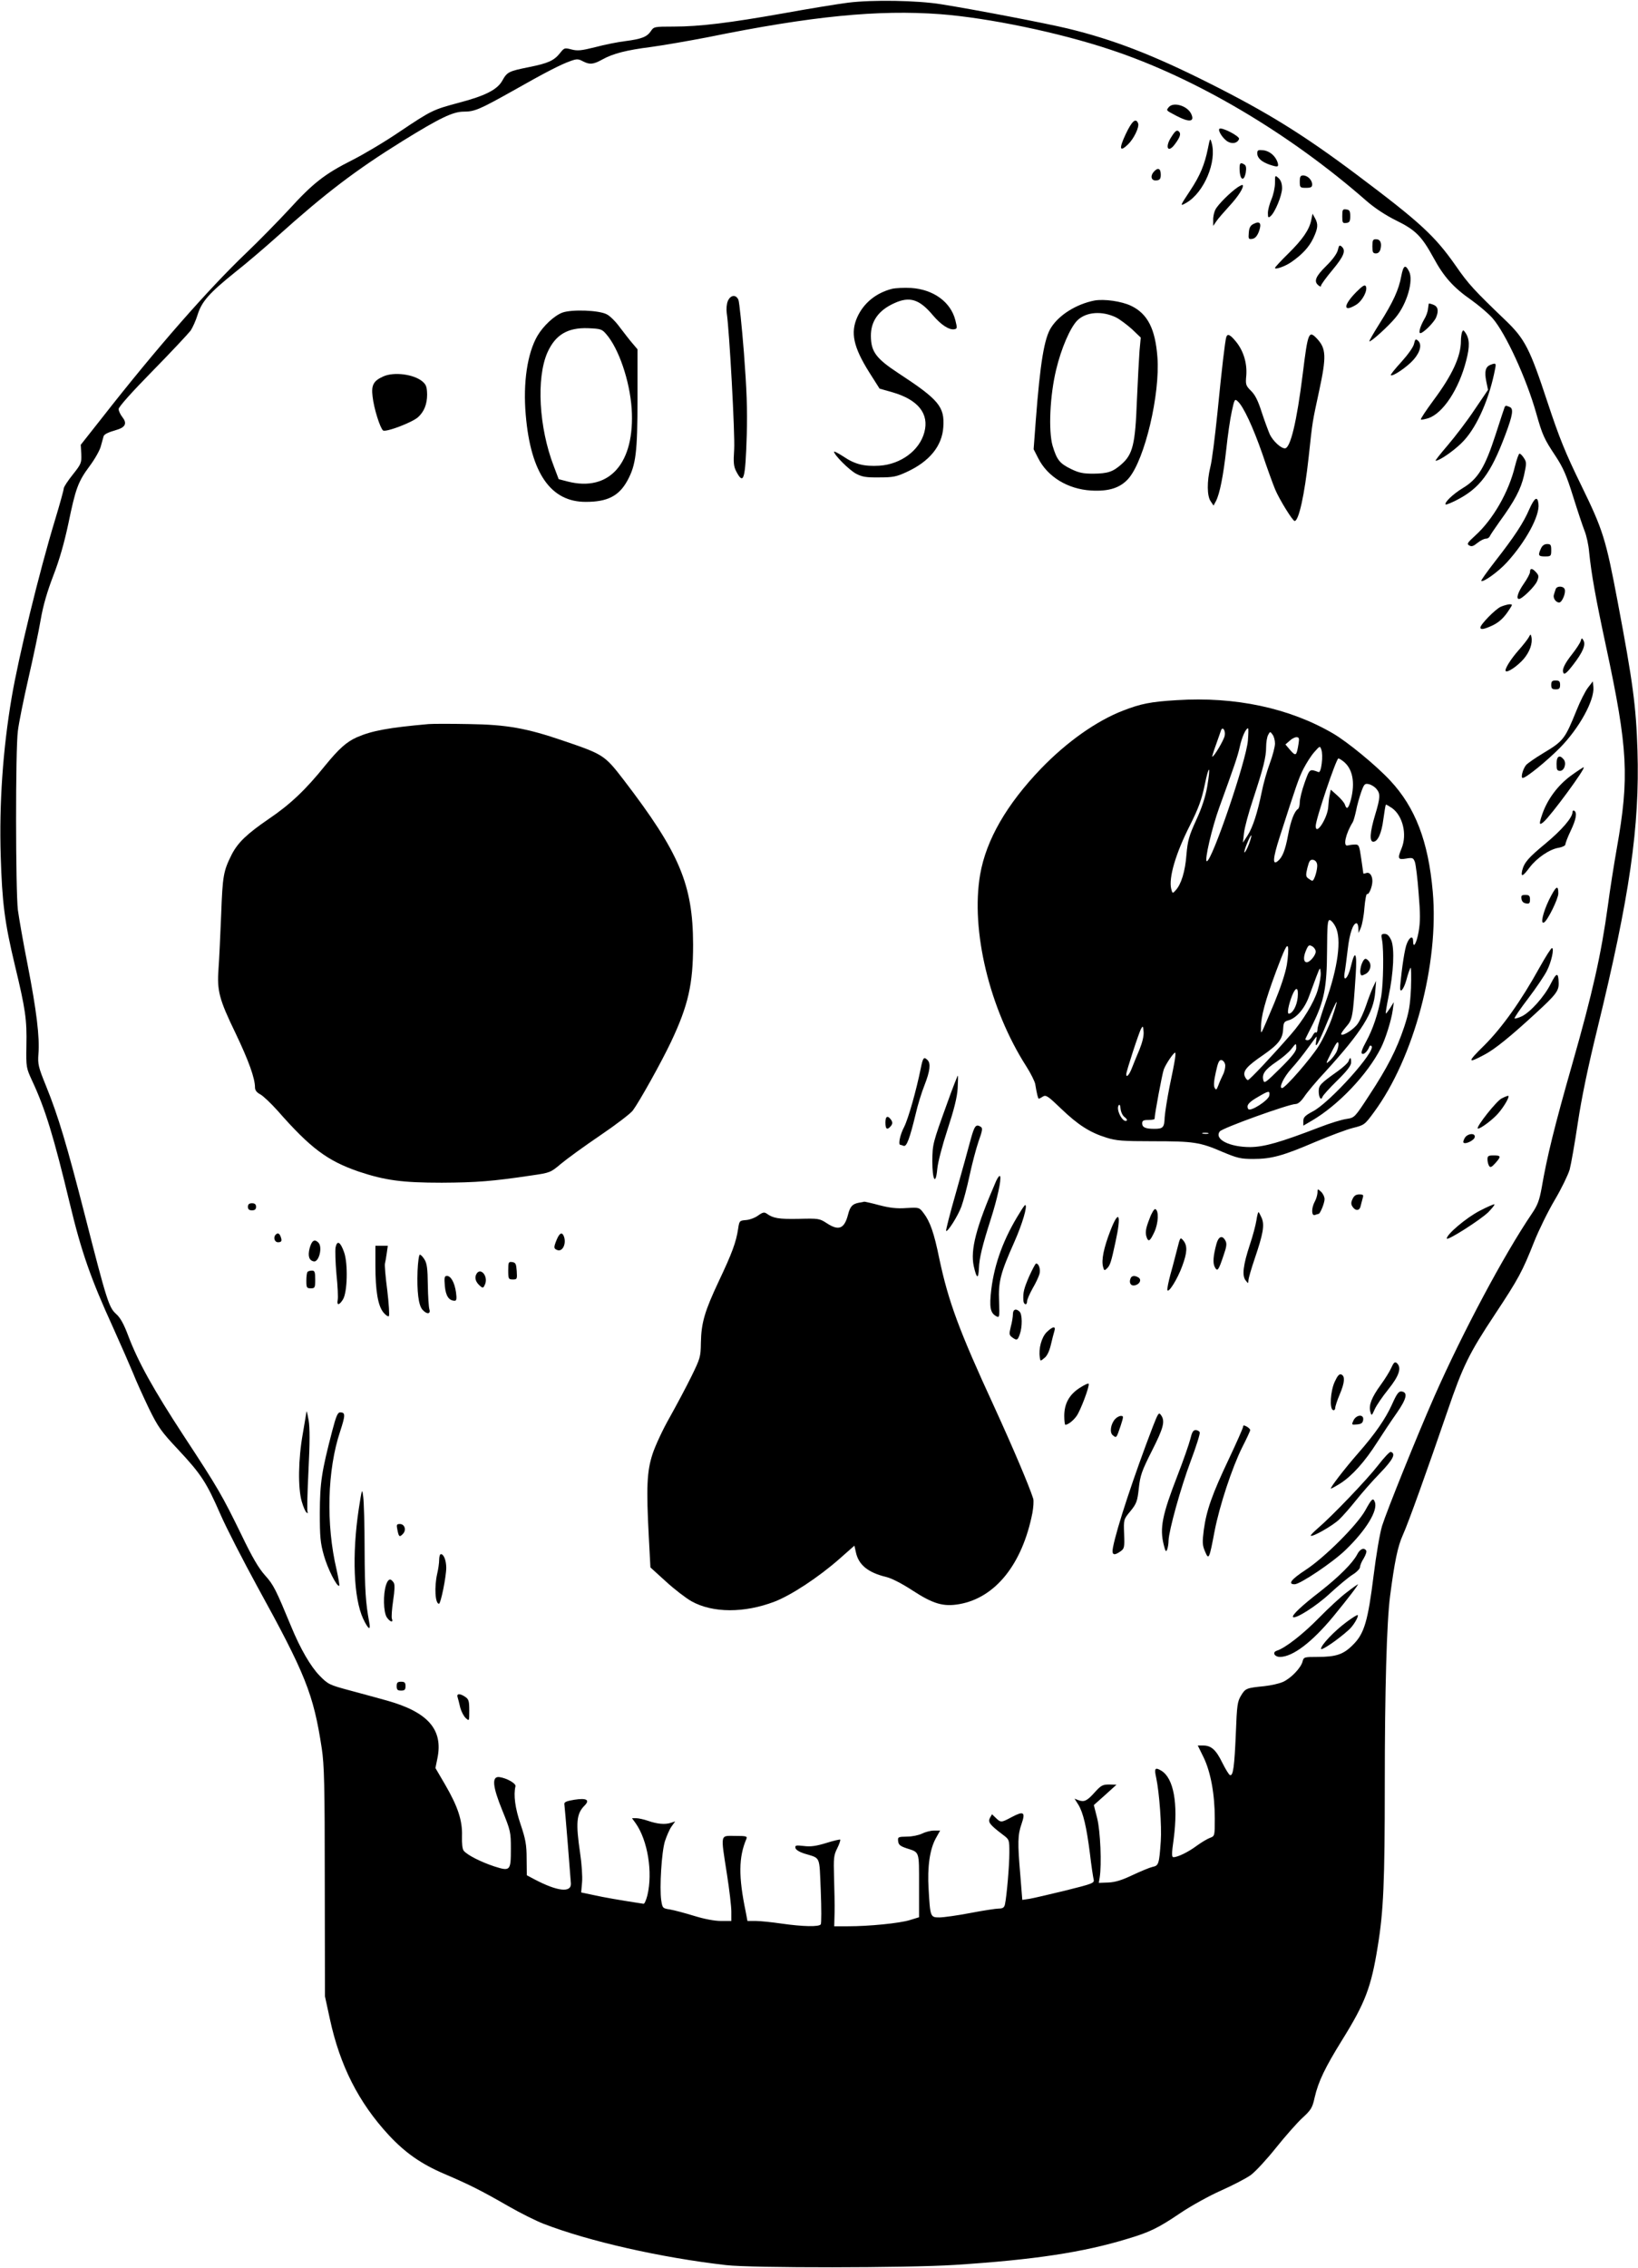 <?xml version="1.0" standalone="no"?>
<!DOCTYPE svg PUBLIC "-//W3C//DTD SVG 20010904//EN"
 "http://www.w3.org/TR/2001/REC-SVG-20010904/DTD/svg10.dtd">
<svg version="1.0" xmlns="http://www.w3.org/2000/svg"
 width="925pt" height="1280pt" viewBox="0 0 925 1280"
 preserveAspectRatio="xMidYMid meet">
<g transform="translate(0,1280) scale(0.1,-0.1)"
fill="#000000" stroke="none">
<path d="M4790 12785 c-63 -8 -227 -35 -365 -60 -304 -54 -474 -75 -621 -75
-109 0 -112 -1 -128 -25 -22 -33 -52 -45 -145 -57 -41 -5 -117 -20 -169 -34
-80 -20 -101 -22 -135 -13 -39 10 -41 9 -64 -20 -34 -43 -67 -58 -177 -80
-114 -23 -122 -27 -150 -77 -28 -50 -97 -85 -242 -123 -149 -40 -156 -43 -334
-162 -85 -58 -208 -131 -272 -163 -155 -78 -221 -130 -356 -278 -62 -67 -170
-177 -240 -244 -214 -204 -507 -537 -816 -932 l-120 -152 3 -53 c2 -49 -1 -56
-48 -115 -28 -35 -51 -70 -51 -78 0 -8 -22 -88 -49 -177 -90 -296 -207 -777
-245 -1002 -50 -294 -71 -599 -62 -895 8 -264 22 -375 80 -617 60 -249 68
-305 65 -453 -2 -124 -1 -126 33 -200 74 -158 122 -316 213 -695 65 -271 119
-424 243 -695 46 -102 97 -219 114 -260 16 -41 56 -129 88 -196 53 -108 70
-132 166 -234 130 -139 160 -185 239 -366 34 -78 128 -260 207 -405 273 -496
318 -607 365 -915 14 -93 17 -205 17 -754 l1 -645 28 -129 c57 -263 162 -470
332 -654 93 -100 184 -164 316 -220 142 -61 204 -92 359 -181 68 -39 158 -84
200 -100 256 -99 663 -191 1030 -233 146 -17 1024 -16 1290 1 451 29 727 71
979 148 124 37 173 61 297 145 61 41 164 98 230 127 67 30 142 69 167 87 26
19 89 87 141 152 52 65 119 141 149 169 50 46 58 57 71 117 21 91 59 169 155
324 130 209 164 297 201 527 33 200 40 367 40 915 0 534 11 919 30 1064 25
192 43 280 72 344 31 68 136 361 253 702 85 249 121 323 265 540 137 207 157
245 224 414 26 65 78 171 116 235 38 64 75 141 84 171 8 30 29 149 46 263 21
140 57 314 110 530 183 749 240 1141 227 1572 -8 252 -26 385 -112 840 -67
355 -83 405 -205 655 -91 186 -124 268 -191 470 -100 303 -127 357 -239 464
-174 167 -208 203 -279 306 -119 170 -202 246 -559 514 -303 227 -505 352
-838 519 -315 158 -538 244 -794 306 -120 29 -526 107 -715 137 -136 22 -389
26 -525 9z m520 -65 c272 -21 669 -103 960 -200 482 -159 1011 -472 1447 -854
46 -40 108 -81 167 -110 110 -54 144 -88 212 -212 58 -107 112 -167 214 -238
42 -30 95 -75 118 -101 74 -84 192 -341 247 -536 35 -124 45 -146 109 -242 44
-67 62 -109 99 -227 25 -80 54 -167 65 -195 11 -27 23 -81 26 -120 13 -126 36
-256 96 -535 123 -574 132 -734 60 -1139 -16 -91 -39 -236 -50 -321 -38 -277
-87 -494 -200 -890 -102 -357 -144 -528 -174 -703 -13 -71 -23 -98 -55 -145
-158 -233 -390 -668 -551 -1032 -99 -225 -269 -647 -295 -730 -13 -42 -34
-167 -48 -280 -32 -258 -53 -329 -116 -391 -54 -55 -95 -69 -202 -69 -73 0
-77 -1 -83 -25 -9 -37 -66 -96 -111 -116 -22 -10 -69 -20 -105 -24 -100 -10
-107 -12 -131 -52 -21 -34 -24 -54 -30 -213 -8 -188 -15 -243 -33 -237 -6 2
-25 33 -43 69 -36 74 -63 98 -108 98 l-31 0 33 -67 c40 -83 63 -208 63 -345 0
-98 0 -99 -27 -109 -14 -5 -48 -25 -74 -44 -48 -36 -108 -65 -132 -65 -11 0
-11 18 1 103 26 199 0 343 -70 385 -35 21 -41 14 -29 -39 18 -84 32 -275 26
-359 -9 -130 -12 -138 -47 -145 -17 -4 -67 -25 -112 -46 -59 -28 -96 -40 -136
-42 l-55 -2 5 30 c12 74 4 262 -14 334 l-19 75 64 57 64 58 -41 1 c-37 0 -46
-5 -80 -42 -44 -50 -61 -58 -92 -47 l-24 9 21 -33 c28 -45 47 -127 66 -277 8
-69 18 -134 21 -146 5 -20 -5 -24 -158 -62 -90 -22 -181 -43 -204 -47 l-41 -6
-11 138 c-16 185 -15 228 7 291 23 67 12 74 -56 38 -58 -31 -61 -32 -89 -5
l-22 21 -12 -21 c-12 -23 -1 -38 73 -94 37 -28 37 -28 37 -103 0 -72 -15 -245
-25 -291 -4 -17 -12 -23 -34 -23 -16 0 -88 -11 -161 -25 -73 -14 -152 -25
-175 -25 -51 0 -52 2 -61 160 -8 125 7 226 41 287 l24 43 -35 0 c-19 0 -49 -8
-67 -17 -18 -9 -56 -17 -85 -17 -50 -1 -53 -2 -50 -26 2 -20 12 -28 48 -40 74
-24 70 -13 70 -210 l0 -179 -52 -16 c-58 -18 -230 -35 -350 -35 l-77 0 2 78
c1 42 -1 131 -3 198 -3 108 -2 125 18 164 12 24 19 46 17 49 -3 2 -38 -6 -79
-19 -56 -17 -87 -22 -126 -17 -45 5 -51 4 -48 -11 2 -10 21 -22 48 -31 97 -30
86 -7 95 -210 4 -99 4 -185 0 -190 -9 -15 -101 -13 -220 4 -55 8 -121 15 -147
15 l-47 0 -10 53 c-41 197 -40 307 4 410 6 15 0 17 -64 17 -85 0 -82 17 -46
-215 14 -88 25 -184 25 -212 l0 -53 -59 0 c-36 0 -94 11 -152 29 -52 16 -113
32 -136 36 -41 6 -42 8 -49 52 -10 71 2 272 21 333 10 30 26 68 38 84 l20 28
-24 -8 c-33 -11 -77 -7 -129 11 -23 8 -54 15 -67 15 l-24 0 21 -29 c68 -97 97
-276 66 -406 -7 -27 -16 -49 -22 -48 -137 21 -223 36 -281 49 l-71 15 5 57 c3
31 -2 106 -11 165 -25 171 -21 222 25 268 32 32 12 44 -58 33 -43 -7 -57 -13
-56 -24 3 -18 35 -416 37 -449 2 -53 -76 -44 -204 23 l-45 24 -1 93 c0 79 -6
111 -34 194 -31 91 -41 166 -29 215 4 16 -49 46 -91 52 -44 5 -39 -52 17 -189
46 -113 48 -122 48 -215 0 -125 -3 -129 -94 -100 -75 25 -151 63 -172 88 -8 9
-11 40 -10 83 3 87 -23 166 -95 290 l-55 94 11 54 c34 163 -53 262 -286 327
-49 14 -143 39 -209 57 -115 31 -122 34 -170 83 -50 51 -109 152 -160 276 -87
210 -100 237 -148 290 -36 40 -72 101 -134 230 -108 221 -131 262 -325 557
-172 263 -257 416 -313 563 -25 67 -45 104 -69 125 -41 37 -53 74 -176 555
-103 401 -151 562 -220 732 -44 108 -47 123 -43 180 8 94 -11 248 -61 504 -25
126 -49 265 -55 309 -13 109 -14 909 0 1010 5 44 32 177 59 295 27 118 59 268
70 334 14 81 37 159 72 250 34 88 61 183 84 291 41 198 54 236 121 326 29 39
58 90 63 113 6 22 13 47 15 54 4 12 24 22 79 38 44 14 54 36 28 69 -12 15 -22
36 -22 47 0 12 76 97 193 216 106 108 202 211 214 227 11 17 29 56 39 89 23
74 65 122 212 240 65 51 171 142 237 201 274 246 444 375 708 539 212 131 285
166 346 166 61 0 89 12 280 119 180 102 269 148 324 167 33 12 43 12 67 -1 40
-21 60 -19 111 9 61 34 135 53 276 71 67 9 211 34 320 55 590 120 963 156
1313 130z"/>
<path d="M6600 12195 c-15 -19 -17 -17 44 -49 72 -38 104 -34 83 11 -21 46
-101 70 -127 38z"/>
<path d="M6357 12043 c-39 -83 -35 -104 13 -58 33 32 65 98 57 119 -13 33 -35
13 -70 -61z"/>
<path d="M6886 12073 c-10 -10 22 -59 49 -73 26 -14 54 -7 62 16 5 15 -99 69
-111 57z"/>
<path d="M6616 12029 c-40 -59 -21 -98 20 -41 29 39 35 59 20 71 -10 9 -20 2
-40 -30z"/>
<path d="M6821 11961 c-18 -89 -44 -152 -99 -235 -60 -91 -61 -92 -22 -70 100
58 173 233 142 339 -8 28 -9 26 -21 -34z"/>
<path d="M7100 11935 c0 -27 24 -48 69 -64 48 -16 53 -14 46 12 -12 36 -44 65
-81 69 -29 3 -34 1 -34 -17z"/>
<path d="M7000 11851 c0 -65 24 -82 35 -25 4 26 2 39 -7 45 -22 14 -28 10 -28
-20z"/>
<path d="M6516 11831 c-23 -26 -14 -53 16 -49 18 2 23 10 23 32 0 36 -16 43
-39 17z"/>
<path d="M7200 11767 c0 -25 -9 -66 -20 -92 -11 -26 -20 -60 -20 -77 0 -26 2
-29 15 -18 25 21 65 117 65 158 0 26 -7 45 -20 57 -20 18 -20 17 -20 -28z"/>
<path d="M7340 11775 c0 -33 2 -35 35 -35 28 0 35 4 35 19 0 25 -26 51 -51 51
-15 0 -19 -7 -19 -35z"/>
<path d="M6989 11743 c-40 -27 -110 -96 -125 -125 -8 -15 -14 -42 -13 -60 l0
-33 17 25 c9 14 43 53 75 88 51 55 84 108 74 118 -2 2 -14 -4 -28 -13z"/>
<path d="M7580 11580 c0 -37 2 -41 23 -38 18 2 22 9 22 38 0 29 -4 36 -22 38
-21 3 -23 -1 -23 -38z"/>
<path d="M7405 11559 c-11 -55 -48 -109 -129 -189 -42 -41 -76 -78 -76 -82 0
-11 58 9 92 33 61 42 100 84 124 134 27 57 29 80 10 114 l-14 25 -7 -35z"/>
<path d="M7080 11537 c-19 -9 -26 -22 -28 -51 -3 -34 -1 -37 19 -34 16 2 28
15 38 41 17 46 7 62 -29 44z"/>
<path d="M7750 11410 c0 -33 3 -40 20 -40 13 0 22 9 26 25 8 34 -1 55 -26 55
-17 0 -20 -6 -20 -40z"/>
<path d="M7555 11389 c-5 -20 -29 -54 -66 -90 -60 -59 -71 -87 -44 -109 10 -8
15 -9 15 -2 0 6 29 46 65 89 65 78 77 110 51 132 -12 10 -15 6 -21 -20z"/>
<path d="M7913 11241 c-14 -76 -45 -144 -122 -266 -34 -54 -60 -99 -58 -101 6
-7 109 86 148 134 64 76 103 210 76 261 -21 41 -32 34 -44 -28z"/>
<path d="M7659 11152 c-75 -76 -75 -117 -1 -72 36 22 67 82 55 105 -6 10 -19
2 -54 -33z"/>
<path d="M5037 11170 c-90 -23 -160 -80 -196 -160 -39 -87 -22 -168 67 -310
l59 -93 74 -21 c144 -42 207 -121 179 -225 -27 -103 -133 -181 -254 -189 -87
-5 -139 8 -205 53 -28 18 -51 30 -51 26 0 -18 85 -103 124 -124 34 -18 57 -22
131 -21 79 0 98 4 156 31 128 59 199 146 206 253 8 115 -26 155 -252 303 -128
84 -156 122 -157 210 -1 84 43 146 132 186 87 40 142 23 219 -69 45 -53 91
-83 120 -78 17 3 17 7 6 51 -26 103 -124 174 -250 182 -39 2 -87 0 -108 -5z"/>
<path d="M4110 11101 c-7 -17 -9 -46 -6 -68 15 -97 47 -686 42 -768 -5 -75 -3
-96 11 -124 43 -82 52 -49 60 204 4 146 0 253 -16 465 -12 151 -26 285 -31
298 -14 32 -45 28 -60 -7z"/>
<path d="M6180 11104 c-101 -20 -198 -80 -244 -152 -39 -60 -62 -199 -87 -527
l-12 -160 26 -51 c53 -105 167 -174 298 -182 102 -6 166 15 213 69 91 107 178
475 162 684 -12 159 -55 244 -148 289 -54 26 -152 40 -208 30z m124 -96 c21
-11 61 -41 89 -66 l49 -47 -7 -75 c-3 -41 -10 -169 -15 -285 -9 -241 -23 -299
-87 -355 -49 -43 -77 -52 -159 -53 -58 0 -82 5 -127 27 -63 31 -79 51 -103
131 -24 85 -15 283 20 428 29 122 80 239 120 279 50 49 141 55 220 16z"/>
<path d="M8069 11087 c-1 -1 -3 -15 -5 -30 -1 -16 -11 -43 -22 -60 -22 -39
-33 -77 -21 -77 16 0 77 60 89 89 16 39 10 62 -17 72 -13 5 -24 7 -24 6z"/>
<path d="M3176 11036 c-46 -17 -108 -75 -141 -131 -57 -98 -82 -265 -66 -447
28 -329 142 -492 341 -490 121 0 186 34 233 120 48 88 57 158 57 464 l0 277
-28 33 c-16 18 -47 59 -71 90 -23 32 -56 65 -74 74 -44 24 -199 29 -251 10z
m247 -121 c71 -81 133 -263 144 -420 20 -308 -125 -473 -362 -412 l-50 13 -28
74 c-84 218 -99 496 -36 640 45 101 114 142 230 138 70 -3 78 -5 102 -33z"/>
<path d="M8256 10925 c-3 -9 -6 -31 -6 -49 0 -87 -49 -193 -155 -335 -42 -57
-74 -105 -71 -108 2 -3 21 1 42 7 83 28 173 164 214 326 21 80 19 122 -5 157
-11 16 -13 16 -19 2z"/>
<path d="M6925 10898 c-7 -22 -25 -175 -50 -428 -14 -135 -31 -272 -40 -305
-20 -82 -19 -165 2 -194 l16 -24 14 26 c21 41 41 141 58 292 8 77 22 173 31
213 15 70 17 73 34 57 32 -29 86 -145 139 -297 27 -81 60 -171 72 -200 24 -57
99 -178 110 -178 23 0 56 147 79 359 23 213 20 192 60 378 41 191 39 236 -12
291 -47 50 -52 39 -81 -196 -34 -273 -70 -422 -101 -422 -23 0 -66 40 -85 78
-9 21 -30 77 -46 126 -20 63 -37 98 -60 120 -30 30 -32 36 -27 88 5 69 -16
139 -59 191 -32 39 -47 46 -54 25z"/>
<path d="M7985 10859 c-4 -18 -34 -60 -71 -101 -36 -39 -63 -73 -60 -75 10
-10 95 48 130 89 38 44 47 87 22 107 -12 10 -15 6 -21 -20z"/>
<path d="M8416 10741 c-27 -11 -34 -37 -23 -92 l10 -49 -76 -112 c-41 -62
-110 -152 -151 -200 -42 -49 -73 -88 -69 -88 24 0 117 66 161 115 76 83 144
240 175 403 7 33 4 35 -27 23z"/>
<path d="M2165 10676 c-56 -25 -69 -49 -61 -113 7 -67 42 -177 59 -192 15 -12
165 45 198 75 34 31 51 73 51 128 -1 42 -5 55 -26 73 -48 41 -160 56 -221 29z"/>
<path d="M8497 10503 c-2 -5 -25 -74 -51 -155 -60 -185 -99 -250 -185 -302
-56 -34 -107 -83 -97 -93 2 -2 28 8 58 23 134 68 196 150 279 371 42 112 48
148 23 157 -20 8 -22 8 -27 -1z"/>
<path d="M8555 10168 c-35 -145 -124 -300 -225 -391 -44 -40 -48 -47 -33 -55
13 -8 24 -4 46 14 16 13 37 24 47 24 10 0 20 6 23 14 3 7 28 44 55 82 86 118
120 183 138 260 15 69 15 76 0 99 -9 14 -20 25 -25 25 -5 0 -16 -33 -26 -72z"/>
<path d="M8636 9926 c-33 -77 -84 -154 -194 -295 -45 -58 -80 -107 -77 -109
10 -10 97 52 145 105 106 116 186 263 178 329 -5 47 -22 37 -52 -30z"/>
<path d="M8702 9705 c-18 -39 -15 -45 23 -45 33 0 35 2 35 35 0 30 -3 35 -23
35 -16 0 -28 -9 -35 -25z"/>
<path d="M8640 9572 c0 -9 -16 -39 -35 -66 -33 -47 -45 -86 -27 -86 18 0 90
71 102 100 11 27 10 33 -5 50 -22 25 -35 25 -35 2z"/>
<path d="M8785 9475 c-3 -8 -7 -22 -10 -31 -6 -19 11 -44 30 -44 16 0 39 55
31 75 -7 19 -45 20 -51 0z"/>
<path d="M8475 9376 c-30 -13 -115 -100 -115 -117 0 -14 21 -10 65 10 41 19
69 45 100 94 17 26 17 27 -1 27 -11 -1 -33 -7 -49 -14z"/>
<path d="M8632 9202 c-7 -12 -33 -45 -57 -72 -45 -51 -80 -108 -72 -117 10
-10 66 28 101 68 35 41 52 89 44 126 -4 16 -5 16 -16 -5z"/>
<path d="M8926 9182 c-4 -12 -25 -44 -47 -72 -45 -57 -61 -91 -49 -109 5 -9
22 6 54 48 54 70 72 112 58 137 -9 16 -10 15 -16 -4z"/>
<path d="M8760 8935 c0 -20 5 -25 25 -25 20 0 25 5 25 25 0 20 -5 25 -25 25
-20 0 -25 -5 -25 -25z"/>
<path d="M8967 8919 c-15 -20 -44 -77 -63 -125 -67 -165 -74 -175 -189 -244
-45 -27 -88 -57 -97 -67 -18 -22 -32 -73 -19 -73 19 0 138 97 211 171 109 111
195 268 188 342 l-3 32 -28 -36z"/>
<path d="M6645 8849 c-148 -9 -202 -20 -303 -59 -150 -58 -317 -176 -463 -327
-194 -202 -310 -402 -344 -598 -54 -314 52 -757 261 -1083 25 -39 47 -84 50
-99 9 -55 16 -83 20 -83 2 0 13 5 23 12 18 11 29 3 104 -69 95 -91 162 -134
256 -163 54 -17 91 -20 261 -20 230 0 266 -5 393 -60 84 -35 103 -40 174 -40
102 0 166 17 348 95 83 35 179 71 215 80 64 16 67 18 119 89 226 306 368 839
332 1244 -25 285 -99 476 -240 627 -80 86 -241 218 -323 266 -247 144 -553
209 -883 188z m271 -201 c-5 -25 -60 -118 -70 -118 -2 0 7 30 21 68 13 37 26
73 28 80 9 25 27 0 21 -30z m131 -27 c-9 -114 -203 -681 -232 -681 -15 0 29
190 71 305 85 234 103 286 115 340 12 55 34 105 47 105 3 0 2 -31 -1 -69z
m153 -17 c0 -18 -13 -68 -29 -111 -16 -43 -37 -116 -46 -163 -24 -117 -50
-198 -80 -245 l-26 -40 6 54 c3 30 26 115 51 190 59 179 74 239 74 296 0 25 5
56 11 67 11 21 12 21 25 3 8 -10 14 -33 14 -51z m133 -1 c-11 -69 -15 -72 -46
-37 l-28 33 23 20 c12 12 30 21 39 21 15 0 17 -6 12 -37z m131 -111 c-4 -33
-11 -52 -18 -49 -51 19 -50 20 -79 -61 -15 -42 -27 -91 -27 -109 0 -17 -5 -35
-10 -38 -20 -12 -41 -66 -56 -147 -16 -86 -32 -126 -58 -147 -31 -26 -28 15 9
131 95 295 109 337 136 390 16 31 43 74 61 94 32 36 32 36 40 13 5 -13 6 -47
2 -77z m120 13 c55 -41 70 -121 44 -220 -13 -48 -23 -56 -33 -26 -3 11 -23 34
-43 52 l-37 33 -6 -30 c-4 -16 -7 -45 -8 -64 -2 -63 -71 -171 -71 -111 0 38
116 381 128 381 4 0 16 -7 26 -15z m-767 -146 c-10 -56 -30 -118 -62 -187 -41
-90 -48 -115 -55 -195 -7 -95 -30 -168 -61 -201 -17 -19 -18 -19 -25 8 -15 62
24 198 107 361 47 94 65 143 82 225 25 121 35 113 14 -11z m956 -11 c23 -27
22 -49 -8 -148 -29 -96 -32 -150 -10 -150 25 0 47 47 57 127 6 43 12 80 14 82
2 2 17 -7 35 -19 61 -44 86 -149 54 -227 -24 -58 -21 -66 25 -58 36 6 41 5 50
-19 5 -14 15 -92 21 -174 10 -120 10 -163 0 -221 -12 -66 -31 -97 -31 -51 0
31 -20 24 -35 -14 -12 -27 -28 -131 -38 -241 -4 -46 19 -22 35 35 9 35 20 65
24 69 3 3 4 -48 2 -114 -5 -101 -11 -136 -38 -219 -43 -129 -96 -232 -198
-387 -82 -126 -83 -126 -127 -133 -25 -3 -94 -24 -153 -47 -224 -86 -312 -111
-392 -112 -117 0 -204 44 -172 88 12 19 391 155 428 155 14 0 31 15 49 41 15
23 68 87 119 141 206 226 274 334 282 451 l5 62 -17 -35 c-9 -19 -27 -66 -40
-105 -13 -38 -34 -84 -47 -102 -21 -31 -83 -71 -93 -60 -3 3 10 22 28 43 36
41 38 53 54 297 8 121 -4 142 -27 45 -16 -70 -47 -98 -35 -32 4 22 11 79 17
128 10 88 30 146 49 146 6 0 10 -12 11 -27 l1 -28 13 30 c7 17 17 67 20 112 4
46 11 81 15 78 10 -6 30 41 30 73 0 32 -16 53 -36 45 -8 -3 -14 -4 -15 -2 0 2
-6 40 -12 84 -11 76 -13 80 -37 79 -14 0 -32 -3 -40 -5 -27 -7 -11 67 29 131
5 8 13 38 19 65 5 28 18 74 28 103 17 48 21 52 44 47 14 -3 33 -15 43 -27z
m-720 -311 c-10 -26 -21 -47 -25 -47 -4 0 3 23 14 50 26 63 34 60 11 -3z m385
-115 c4 -25 -16 -92 -27 -92 -4 0 -14 6 -23 13 -14 10 -15 19 -5 60 10 39 15
47 32 45 12 -2 21 -12 23 -26z m104 -352 c35 -69 14 -227 -56 -425 -25 -71
-46 -140 -46 -153 0 -13 -4 -21 -9 -18 -4 3 -13 -6 -19 -19 -7 -14 -19 -25
-28 -25 -8 0 -14 3 -12 8 2 4 20 41 41 82 65 131 80 209 81 413 1 152 3 177
16 175 8 -2 23 -19 32 -38z m-275 -214 c-9 -51 -36 -131 -71 -216 -82 -194
-75 -181 -75 -140 -1 62 24 154 85 318 46 123 61 155 67 139 4 -11 1 -57 -6
-101z m163 74 c0 -21 -33 -60 -50 -60 -19 0 -21 27 -6 64 14 33 18 36 36 26
11 -6 20 -20 20 -30z m11 -218 c-20 -68 -84 -173 -150 -248 -108 -124 -235
-259 -244 -259 -5 0 -13 10 -18 22 -11 30 14 58 105 120 85 59 109 90 112 145
2 37 5 43 29 50 45 12 91 65 116 132 12 33 32 86 43 116 21 54 21 54 24 22 2
-19 -6 -64 -17 -100z m-113 -42 c-5 -47 -29 -90 -50 -90 -11 0 -2 49 19 103
22 53 37 47 31 -13z m194 -114 c-16 -46 -50 -119 -76 -160 -44 -70 -188 -236
-206 -236 -20 0 9 61 52 109 27 29 69 82 94 117 25 35 47 64 48 64 2 0 1 -12
-2 -27 -8 -49 13 -13 63 109 27 65 51 116 53 114 2 -3 -10 -43 -26 -90z
m-1087 -178 c-15 -35 -34 -82 -43 -105 -15 -39 -32 -57 -32 -35 0 16 72 237
84 257 10 18 11 16 14 -17 2 -24 -7 -60 -23 -100z m1112 -15 c-8 -15 -25 -37
-37 -48 -26 -23 -26 -22 15 59 22 43 31 53 33 38 2 -11 -3 -33 -11 -49z m-227
22 c0 -17 -25 -49 -90 -113 -83 -82 -91 -88 -96 -67 -9 34 10 60 75 104 33 22
70 54 82 70 29 37 29 37 29 6z m-685 -62 c-3 -21 -17 -92 -31 -158 -13 -66
-25 -142 -27 -170 -2 -58 -9 -65 -59 -65 -49 0 -68 8 -68 31 0 15 7 19 35 19
19 0 35 3 35 6 0 25 43 255 52 279 11 30 55 95 64 95 3 0 2 -17 -1 -37z m284
-33 c1 -14 -4 -38 -13 -55 -8 -16 -20 -43 -26 -60 -10 -26 -13 -28 -21 -13 -6
11 -4 40 7 88 12 56 19 70 32 68 10 -2 19 -14 21 -28z m249 -172 c-4 -27 -108
-94 -119 -76 -12 20 2 38 55 68 61 36 68 37 64 8z m-817 -122 c11 -8 16 -17
11 -20 -21 -13 -61 62 -45 86 5 9 9 2 11 -19 2 -19 12 -39 23 -47z m472 -93
c-7 -2 -21 -2 -30 0 -10 3 -4 5 12 5 17 0 24 -2 18 -5z"/>
<path d="M7805 7493 c10 -56 7 -245 -5 -315 -17 -96 -47 -186 -85 -255 -23
-42 -31 -65 -23 -69 10 -7 32 15 41 40 2 6 8 8 12 3 28 -26 -235 -319 -332
-369 -43 -23 -53 -33 -53 -54 l0 -26 48 28 c149 87 314 260 390 410 26 51 59
156 67 214 l6 45 -21 -34 c-12 -18 -23 -32 -24 -30 -2 2 5 45 15 94 29 135 35
271 16 318 -12 26 -22 37 -38 37 -19 0 -21 -4 -14 -37z"/>
<path d="M7690 7361 c-6 -16 -10 -38 -8 -50 3 -18 6 -19 28 -8 28 14 38 51 20
73 -18 21 -26 18 -40 -15z"/>
<path d="M7616 6813 c-3 -10 -31 -36 -62 -58 -97 -69 -107 -79 -107 -113 0
-35 13 -55 21 -32 2 8 40 50 83 92 57 56 79 85 79 103 0 29 -6 32 -14 8z"/>
<path d="M2420 8714 c-225 -20 -318 -37 -404 -74 -60 -27 -102 -65 -179 -159
-111 -138 -199 -221 -319 -302 -124 -85 -174 -133 -209 -200 -47 -94 -52 -118
-60 -339 -5 -118 -11 -256 -15 -306 -9 -125 3 -172 96 -364 74 -155 110 -254
110 -307 0 -15 10 -28 29 -38 16 -8 60 -50 98 -92 186 -212 281 -283 458 -344
150 -50 246 -63 470 -63 195 1 287 8 507 41 105 15 108 17 165 65 32 27 131
99 221 160 90 61 174 125 186 142 37 50 161 272 215 386 98 207 125 327 125
550 -1 339 -77 518 -392 929 -108 140 -114 144 -344 222 -205 70 -317 90 -528
93 -102 2 -205 2 -230 0z"/>
<path d="M8790 8490 c0 -33 3 -40 20 -40 24 0 38 44 20 65 -23 28 -40 18 -40
-25z"/>
<path d="M8870 8422 c-73 -54 -130 -131 -159 -212 -21 -60 -20 -70 5 -49 41
34 243 309 227 309 -4 0 -37 -22 -73 -48z"/>
<path d="M8880 8217 c0 -31 -61 -101 -151 -176 -98 -81 -121 -107 -133 -153
-9 -40 4 -34 42 17 41 54 113 103 164 111 21 4 38 12 38 19 0 7 13 42 30 77
31 65 37 102 20 113 -5 3 -10 0 -10 -8z"/>
<path d="M8747 7721 c-34 -71 -50 -140 -27 -126 21 13 80 134 80 163 0 52 -13
43 -53 -37z"/>
<path d="M8592 7728 c2 -15 11 -24 26 -26 18 -3 22 1 22 22 0 21 -5 26 -26 26
-21 0 -25 -4 -22 -22z"/>
<path d="M8695 7342 c-105 -190 -212 -340 -313 -441 -97 -95 -97 -105 0 -53
58 30 148 103 287 231 120 110 135 130 133 177 -2 58 -12 57 -44 -6 -36 -73
-115 -161 -164 -185 -19 -9 -38 -14 -41 -12 -3 3 32 54 77 113 45 59 92 129
105 155 26 50 43 129 29 129 -5 0 -36 -49 -69 -108z"/>
<path d="M5200 6773 c-25 -124 -70 -284 -94 -332 -23 -43 -35 -101 -22 -101 2
0 11 -3 19 -6 17 -6 34 40 68 180 11 49 34 123 50 163 31 79 36 122 17 141
-21 21 -26 14 -38 -45z"/>
<path d="M5348 6572 c-81 -224 -82 -228 -83 -324 0 -109 19 -140 28 -44 3 36
29 135 58 223 36 110 54 180 57 231 2 39 3 72 1 72 -2 0 -30 -71 -61 -158z"/>
<path d="M8479 6601 c-29 -15 -143 -159 -134 -169 6 -6 59 30 98 67 36 33 83
108 75 117 -2 2 -20 -5 -39 -15z"/>
<path d="M5000 6466 c0 -39 10 -45 31 -20 9 11 10 20 3 32 -20 30 -34 25 -34
-12z"/>
<path d="M5481 6368 c-12 -46 -49 -179 -82 -296 -34 -118 -59 -216 -56 -218 8
-8 67 85 86 137 11 30 32 108 46 174 14 66 37 153 51 194 22 61 24 75 13 82
-28 18 -36 7 -58 -73z"/>
<path d="M8272 6379 c-7 -12 -11 -24 -7 -27 10 -11 60 13 63 31 5 25 -40 22
-56 -4z"/>
<path d="M8400 6258 c0 -13 4 -29 9 -37 7 -11 14 -8 35 15 34 38 33 44 -9 44
-30 0 -35 -3 -35 -22z"/>
<path d="M5625 6135 c-113 -260 -146 -388 -126 -480 16 -71 26 -76 29 -13 2
59 20 131 67 278 37 116 60 221 53 242 -3 7 -13 -5 -23 -27z"/>
<path d="M7440 6069 c-1 -13 -7 -35 -15 -49 -20 -36 -20 -84 1 -76 9 3 17 6
20 6 9 0 34 61 34 83 0 13 -9 32 -20 42 -19 18 -20 17 -20 -6z"/>
<path d="M7638 6034 c-9 -18 -9 -30 -1 -42 16 -26 40 -26 46 0 3 13 9 33 12
46 6 19 4 22 -19 22 -19 0 -30 -8 -38 -26z"/>
<path d="M4850 6013 c-36 -7 -49 -20 -61 -67 -21 -81 -53 -93 -121 -48 -40 26
-46 27 -159 24 -111 -2 -143 3 -180 30 -13 9 -23 7 -49 -12 -18 -13 -49 -24
-69 -25 -35 -3 -36 -4 -43 -51 -11 -73 -34 -136 -109 -294 -80 -170 -99 -235
-101 -348 -1 -79 -4 -88 -54 -190 -29 -59 -84 -162 -122 -230 -39 -68 -82
-161 -97 -207 -32 -98 -36 -187 -21 -470 l9 -170 87 -79 c48 -44 113 -94 145
-112 120 -67 299 -67 469 -2 94 36 249 138 366 241 l85 75 8 -36 c15 -73 69
-116 172 -141 30 -7 90 -38 148 -76 117 -76 174 -93 265 -77 203 36 355 225
412 514 6 32 8 68 5 80 -23 73 -114 287 -222 523 -197 427 -257 589 -309 834
-29 143 -52 208 -88 255 -25 33 -25 33 -98 29 -54 -4 -94 1 -152 16 -44 12
-82 20 -85 20 -3 -1 -17 -4 -31 -6z"/>
<path d="M1400 5990 c0 -14 7 -20 23 -20 16 0 23 6 23 20 0 14 -7 20 -23 20
-16 0 -23 -6 -23 -20z"/>
<path d="M8355 5967 c-75 -39 -185 -132 -185 -156 0 -16 190 105 235 149 21
22 37 41 34 44 -2 2 -40 -14 -84 -37z"/>
<path d="M5759 5957 c-90 -143 -143 -286 -161 -433 -12 -101 -6 -134 29 -152
17 -9 18 -4 15 83 -5 113 8 161 85 334 46 103 78 211 62 211 -2 0 -16 -19 -30
-43z"/>
<path d="M6492 5924 c-23 -58 -26 -81 -16 -108 10 -26 19 -19 43 32 23 50 26
122 5 129 -6 2 -21 -22 -32 -53z"/>
<path d="M7095 5913 c-4 -26 -20 -87 -37 -137 -38 -116 -45 -174 -24 -201 15
-19 15 -19 16 -1 0 11 16 66 35 122 48 141 57 190 40 231 -8 18 -16 33 -18 33
-3 0 -8 -21 -12 -47z"/>
<path d="M6270 5854 c-37 -96 -51 -164 -41 -202 6 -23 8 -24 24 -8 16 17 22
34 46 146 35 159 20 191 -29 64z"/>
<path d="M1557 5833 c-15 -15 -7 -43 13 -43 21 0 24 8 14 34 -7 17 -16 20 -27
9z"/>
<path d="M3144 5805 c-18 -44 -18 -51 3 -59 30 -12 53 37 37 78 -10 25 -24 19
-40 -19z"/>
<path d="M6648 5753 c-10 -38 -26 -102 -38 -143 -11 -41 -19 -81 -18 -89 5
-23 58 62 84 134 29 78 30 115 7 144 -18 21 -18 21 -35 -46z"/>
<path d="M6870 5783 c-19 -70 -22 -110 -10 -133 15 -28 21 -20 50 67 17 48 19
66 10 82 -17 32 -38 25 -50 -16z"/>
<path d="M1749 5758 c-12 -45 -4 -71 23 -76 29 -6 51 81 26 106 -22 22 -37 12
-49 -30z"/>
<path d="M1895 5761 c-3 -16 -1 -84 5 -151 7 -67 10 -132 7 -146 -6 -31 8 -31
29 2 26 39 30 204 7 268 -21 59 -39 69 -48 27z"/>
<path d="M2120 5658 c0 -141 14 -226 45 -264 13 -16 27 -25 31 -21 4 4 0 70
-9 145 -10 76 -16 145 -13 153 2 8 7 33 10 57 l6 42 -35 0 -35 0 0 -112z"/>
<path d="M2358 5628 c-4 -116 5 -194 28 -219 24 -27 47 -25 39 2 -4 12 -8 74
-9 138 -1 93 -5 122 -19 144 -9 15 -21 27 -26 27 -5 0 -11 -42 -13 -92z"/>
<path d="M2870 5631 c0 -48 2 -51 26 -51 24 0 25 2 22 48 -3 40 -6 47 -25 50
-21 3 -23 0 -23 -47z"/>
<path d="M5812 5598 c-31 -72 -35 -92 -33 -135 1 -26 21 -32 21 -6 0 9 14 41
31 72 18 30 35 67 39 82 7 25 -3 59 -19 59 -4 0 -21 -33 -39 -72z"/>
<path d="M1737 5623 c-4 -3 -7 -26 -7 -50 0 -39 2 -43 25 -43 23 0 25 3 25 50
0 42 -3 50 -18 50 -10 0 -22 -3 -25 -7z"/>
<path d="M2690 5610 c-12 -22 -3 -47 24 -69 13 -11 17 -9 26 14 17 46 -28 96
-50 55z"/>
<path d="M2512 5544 c5 -57 23 -84 56 -84 10 0 12 11 7 48 -8 55 -29 92 -51
92 -14 0 -16 -9 -12 -56z"/>
<path d="M6384 5585 c-10 -25 3 -44 26 -38 27 7 38 32 19 44 -21 13 -39 11
-45 -6z"/>
<path d="M5720 5384 c0 -14 -5 -46 -12 -71 -10 -41 -9 -47 7 -59 27 -20 32
-18 44 17 15 42 14 112 -1 127 -20 20 -38 14 -38 -14z"/>
<path d="M5910 5282 c-28 -29 -46 -92 -38 -142 3 -22 3 -22 26 -3 15 11 28 39
36 73 7 30 16 65 20 78 10 31 -9 28 -44 -6z"/>
<path d="M7857 5082 c-9 -21 -36 -64 -60 -97 -51 -70 -68 -114 -59 -150 7 -26
8 -26 25 12 9 21 44 72 77 113 62 77 77 124 47 149 -10 8 -17 2 -30 -27z"/>
<path d="M7537 5002 c-24 -53 -30 -152 -9 -159 6 -3 12 3 12 11 0 9 11 43 25
76 29 68 32 105 9 114 -11 4 -21 -7 -37 -42z"/>
<path d="M6097 4968 c-59 -38 -87 -89 -87 -158 0 -27 3 -50 6 -50 15 0 45 23
64 50 22 31 73 166 68 181 -2 5 -25 -6 -51 -23z"/>
<path d="M7861 4875 c-36 -80 -96 -167 -191 -275 -78 -89 -163 -200 -154 -200
4 0 29 14 56 31 64 42 135 120 205 230 32 50 82 125 111 166 55 79 64 116 27
121 -16 2 -27 -12 -54 -73z"/>
<path d="M1731 4835 c-1 -5 -10 -62 -21 -125 -26 -145 -28 -307 -6 -383 9 -31
21 -59 28 -63 6 -4 8 -3 5 3 -4 6 -1 111 5 234 8 156 8 242 1 284 -6 33 -11
56 -12 50z"/>
<path d="M1876 4725 c-60 -230 -69 -291 -70 -460 0 -138 3 -171 23 -242 21
-75 75 -182 87 -171 2 3 -5 43 -15 89 -61 257 -53 564 20 782 30 92 30 107 0
107 -14 0 -23 -21 -45 -105z"/>
<path d="M6510 4749 c-106 -276 -205 -575 -225 -682 -8 -42 5 -48 43 -21 21
15 23 22 20 98 -3 82 -3 82 36 129 34 42 39 55 47 129 8 73 17 98 74 211 66
130 76 168 51 202 -12 17 -16 11 -46 -66z"/>
<path d="M6297 4792 c-25 -28 -32 -76 -13 -91 21 -17 20 -18 44 52 17 53 18
57 2 57 -9 0 -24 -8 -33 -18z"/>
<path d="M7643 4784 c-11 -24 -11 -25 20 -22 24 2 33 8 35 26 5 33 -39 30 -55
-4z"/>
<path d="M7020 4749 c0 -6 -36 -88 -80 -181 -95 -200 -127 -291 -142 -401 -9
-71 -8 -87 7 -122 21 -50 24 -44 54 115 28 144 99 359 156 473 25 49 45 92 45
97 0 5 -9 14 -20 20 -15 8 -20 8 -20 -1z"/>
<path d="M6722 4680 c-7 -28 -39 -120 -72 -205 -87 -224 -102 -298 -78 -393 9
-37 13 -42 19 -26 4 10 8 33 8 51 2 57 68 296 125 448 31 82 54 156 51 162 -2
7 -13 13 -23 13 -14 0 -21 -12 -30 -50z"/>
<path d="M7782 4531 c-61 -79 -257 -284 -340 -355 -24 -21 -42 -39 -40 -42 9
-9 125 57 161 92 21 20 63 68 94 107 32 40 92 109 136 154 74 77 91 110 61
120 -6 2 -38 -32 -72 -76z"/>
<path d="M2026 4285 c-39 -259 -29 -504 25 -620 29 -61 44 -69 34 -19 -20 108
-25 179 -26 409 0 138 -4 273 -8 300 -6 48 -7 46 -25 -70z"/>
<path d="M7710 4277 c-47 -84 -231 -267 -337 -336 -81 -53 -103 -81 -62 -81
31 0 216 124 288 194 116 112 183 222 165 270 -10 26 -17 20 -54 -47z"/>
<path d="M2244 4168 c8 -41 12 -44 31 -24 21 21 11 56 -17 56 -18 0 -20 -4
-14 -32z"/>
<path d="M7664 4028 c-26 -49 -101 -124 -209 -209 -104 -80 -162 -135 -153
-144 13 -13 132 62 208 133 47 43 104 91 128 106 23 14 42 34 42 42 0 9 9 32
21 50 11 19 18 38 14 44 -12 19 -35 10 -51 -22z"/>
<path d="M2480 3998 c0 -18 -5 -53 -11 -78 -17 -74 -12 -170 10 -170 10 0 41
153 41 203 0 41 -14 77 -30 77 -6 0 -10 -15 -10 -32z"/>
<path d="M2180 3856 c-17 -52 -15 -152 4 -182 18 -27 39 -33 29 -8 -3 9 0 54
7 101 9 58 10 90 4 101 -18 28 -32 24 -44 -12z"/>
<path d="M7606 3815 c-33 -24 -104 -90 -158 -145 -89 -91 -190 -170 -238 -185
-27 -9 -13 -35 19 -35 72 1 180 83 300 228 83 101 145 182 139 182 -1 0 -30
-20 -62 -45z"/>
<path d="M7604 3647 c-69 -51 -144 -130 -144 -151 0 -14 98 53 158 108 25 22
56 75 49 82 -2 3 -31 -15 -63 -39z"/>
<path d="M2240 3285 c0 -20 5 -25 25 -25 20 0 25 5 25 25 0 20 -5 25 -25 25
-20 0 -25 -5 -25 -25z"/>
<path d="M2584 3223 c3 -10 10 -36 15 -59 6 -22 20 -49 31 -59 20 -18 20 -18
20 43 0 52 -3 63 -22 76 -30 21 -51 20 -44 -1z"/>
</g>
</svg>
